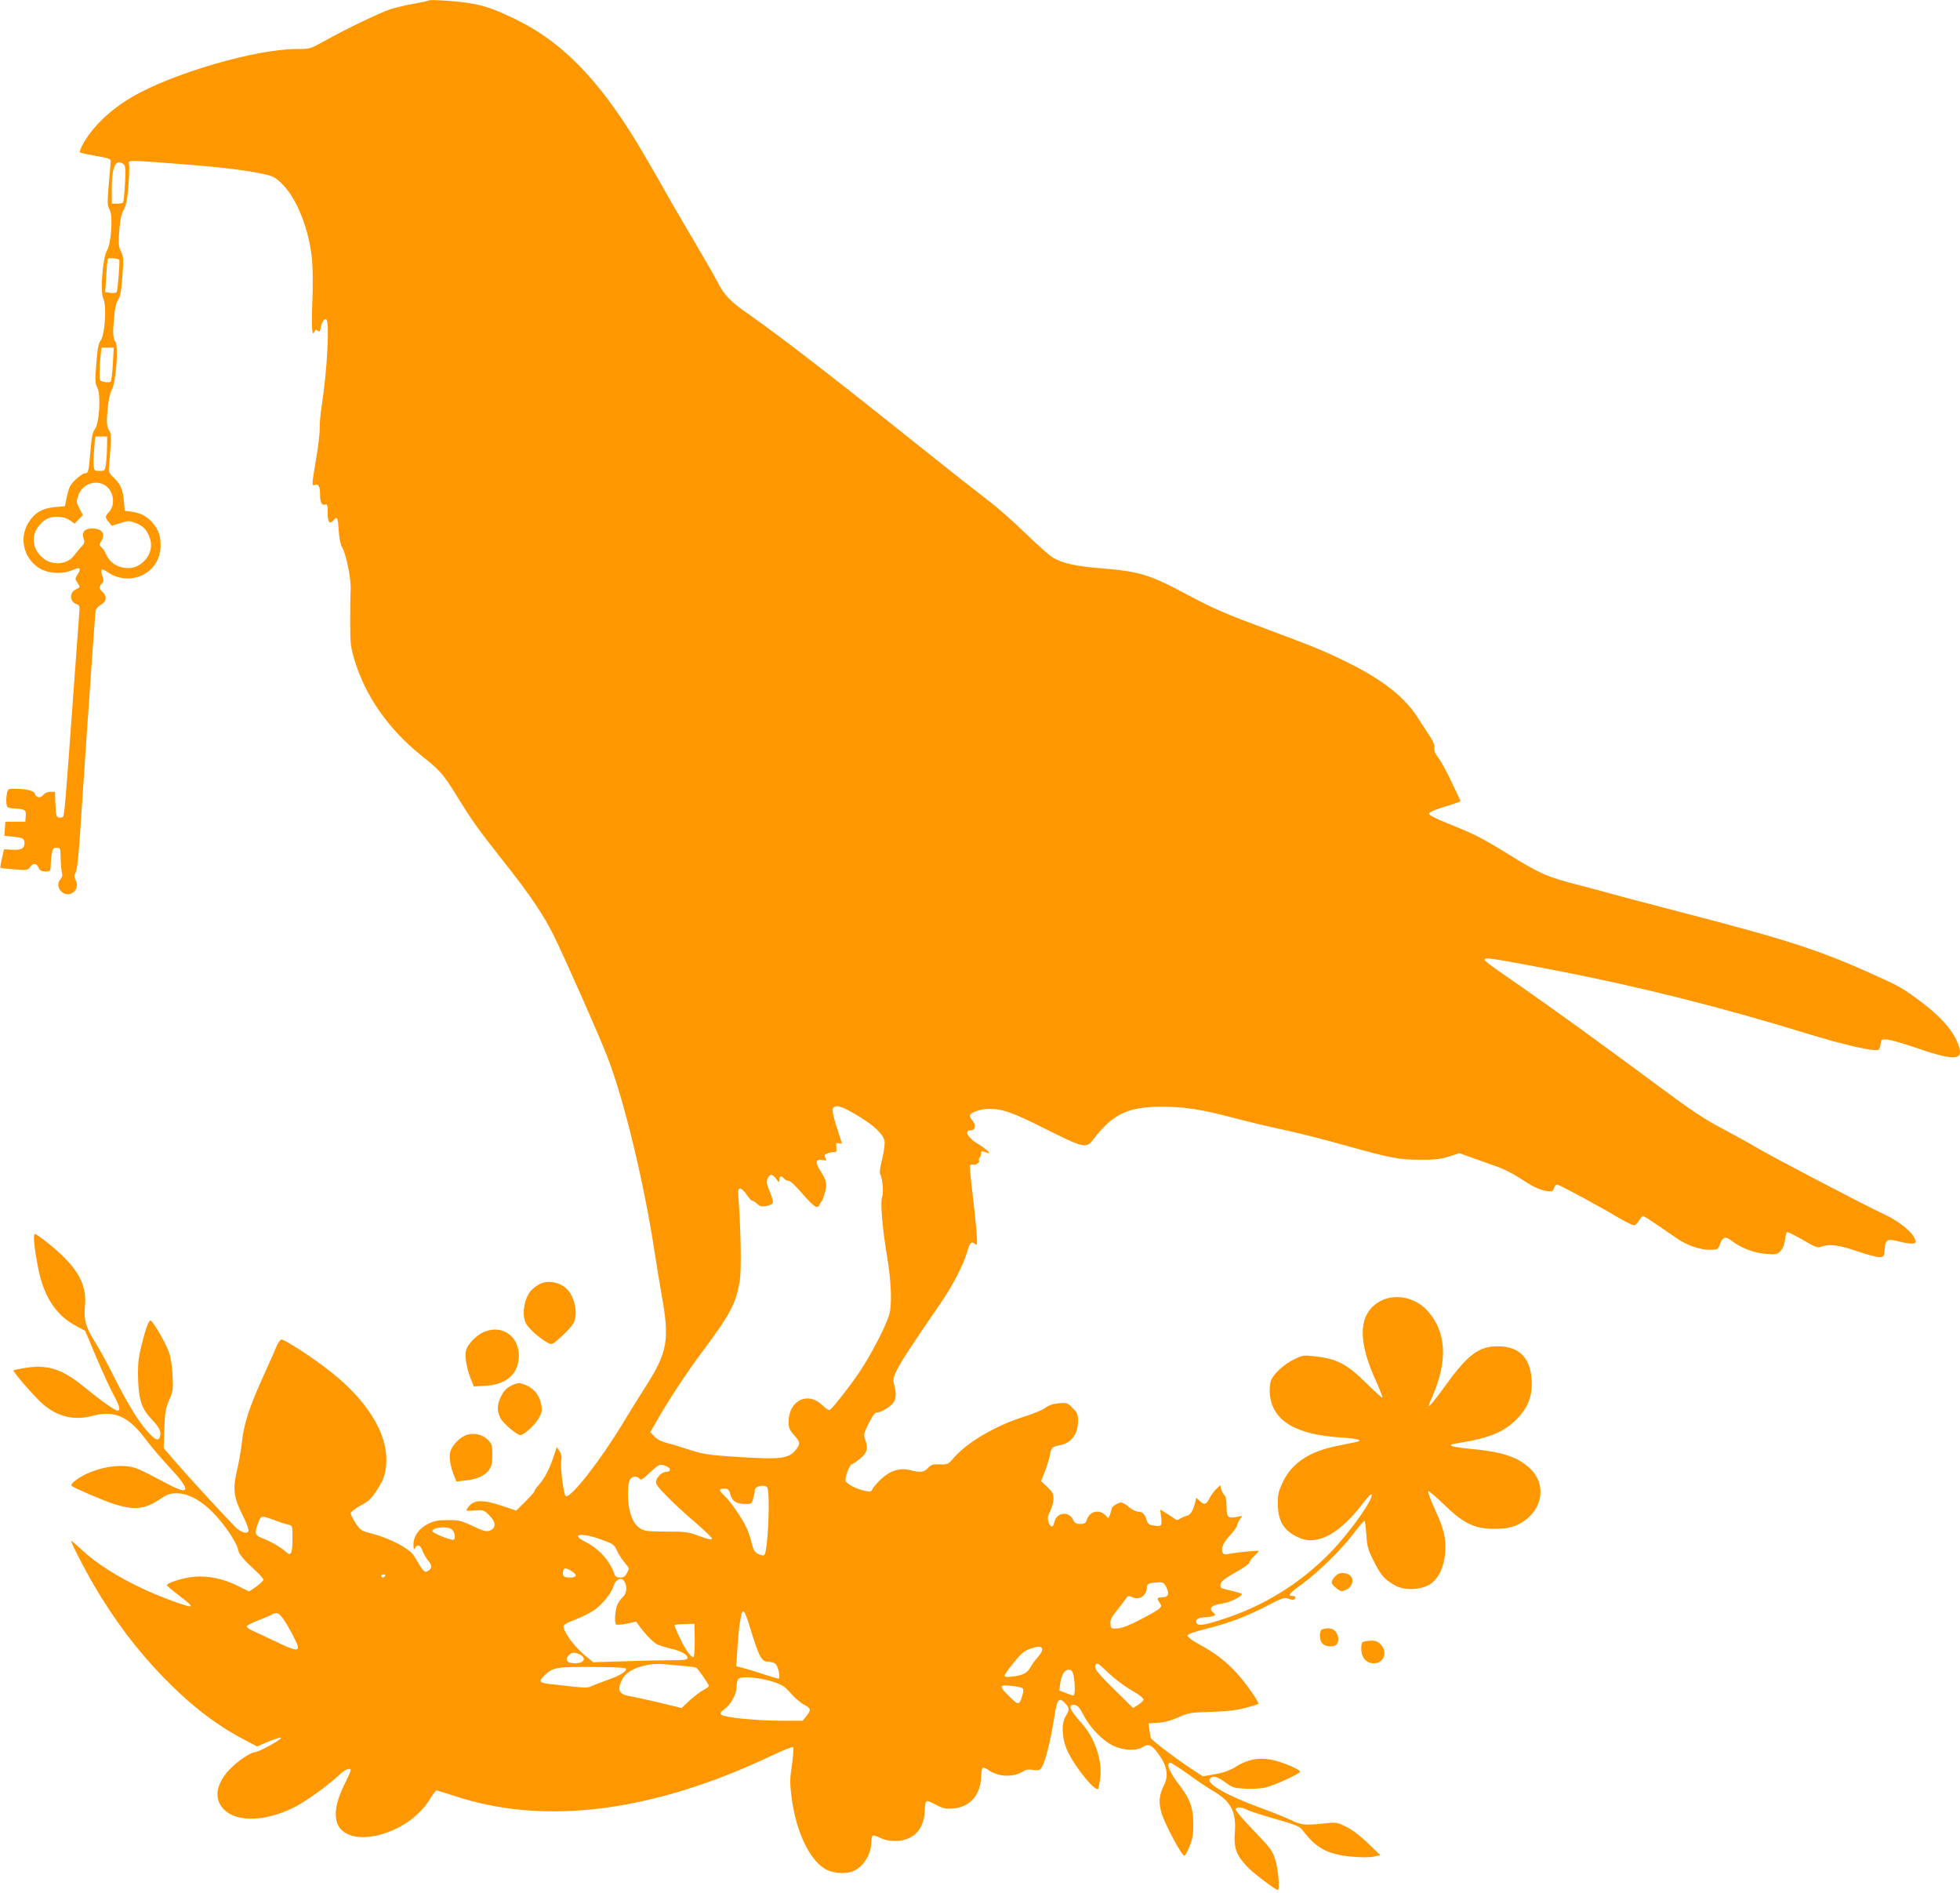 <?xml version="1.0" standalone="no"?>
<!DOCTYPE svg PUBLIC "-//W3C//DTD SVG 20010904//EN"
 "http://www.w3.org/TR/2001/REC-SVG-20010904/DTD/svg10.dtd">
<svg version="1.0" xmlns="http://www.w3.org/2000/svg"
 width="1280pt" height="1236pt" viewBox="0 0 1280 1236"
 preserveAspectRatio="xMidYMid meet">
<g transform="translate(0,1236) scale(0.1,-0.1)"
fill="#ff9800" stroke="none">
<path d="M2800 12357 c-3 -3 -45 -12 -95 -21 -49 -8 -119 -25 -155 -36 -69
-23 -287 -127 -435 -210 -88 -49 -91 -50 -177 -50 -268 0 -813 -159 -1077
-314 -144 -85 -258 -195 -321 -310 -13 -25 -22 -48 -18 -51 3 -3 50 -13 104
-23 88 -15 99 -20 97 -37 -1 -11 -7 -80 -13 -153 -10 -119 -9 -136 5 -159 24
-36 12 -223 -17 -270 -28 -48 -45 -271 -23 -313 22 -43 11 -233 -17 -272 -15
-21 -22 -57 -29 -152 -9 -110 -8 -129 7 -158 24 -47 13 -230 -16 -270 -16 -21
-22 -54 -30 -149 -11 -129 -13 -139 -35 -139 -18 0 -82 -55 -97 -84 -6 -11
-17 -46 -23 -76 l-11 -55 -66 -6 c-83 -7 -135 -39 -175 -106 -57 -97 -29 -222
65 -287 58 -41 156 -48 226 -18 51 23 60 13 30 -33 -14 -22 -14 -26 0 -47 21
-30 20 -33 -8 -46 -45 -20 -42 -82 5 -97 20 -7 21 -12 15 -79 -3 -39 -19 -260
-36 -491 -54 -748 -59 -808 -69 -818 -5 -5 -17 -7 -27 -5 -16 3 -19 15 -22 86
l-3 82 -30 0 c-19 0 -37 -8 -47 -21 -19 -23 -47 -18 -55 10 -5 19 -60 31 -138
31 -35 0 -39 -2 -44 -33 -4 -19 -5 -47 -3 -63 3 -26 7 -29 43 -32 80 -5 86 -9
83 -50 l-3 -37 -65 0 -65 0 -3 -46 -3 -46 55 -6 c67 -7 76 -12 76 -41 0 -36
-23 -48 -82 -44 l-52 3 -13 -59 c-8 -32 -12 -60 -10 -62 2 -2 43 -7 91 -10 82
-7 88 -6 102 14 20 29 42 28 56 -3 9 -19 19 -25 45 -25 31 0 33 2 34 38 0 20
3 55 7 77 6 34 11 40 32 40 24 0 25 -2 26 -71 1 -39 5 -81 9 -93 4 -15 1 -28
-9 -40 -22 -24 -20 -57 4 -81 51 -51 128 10 94 74 -11 23 -11 31 0 49 9 15 19
106 30 272 60 900 97 1419 101 1440 3 11 18 28 35 37 36 20 40 56 10 83 -24
22 -25 33 -5 55 12 13 13 23 4 48 -16 48 -8 55 34 26 144 -97 333 -12 345 156
5 70 -10 120 -51 166 -37 43 -77 64 -136 73 l-46 6 -6 65 c-6 74 -24 113 -68
153 -17 15 -31 35 -30 45 0 9 4 67 9 127 7 87 6 114 -5 131 -19 30 -21 56 -11
154 5 53 15 96 26 115 26 42 45 280 25 311 -18 28 -20 54 -10 159 5 61 13 98
26 116 14 20 21 57 28 154 9 115 8 130 -9 163 -16 32 -18 50 -11 137 6 73 13
109 29 135 15 26 23 64 30 151 5 64 8 128 5 143 -7 33 -20 32 322 6 278 -21
448 -42 559 -67 62 -14 76 -21 123 -69 94 -94 174 -300 191 -492 5 -53 6 -173
2 -266 -7 -166 -2 -242 13 -202 6 14 10 16 21 7 12 -10 16 -6 21 21 8 38 23
60 36 52 22 -13 6 -331 -28 -549 -10 -60 -16 -132 -15 -160 1 -27 -9 -117 -23
-198 -30 -178 -30 -181 -8 -173 21 9 33 -10 33 -54 0 -59 10 -81 31 -75 17 6
19 0 19 -54 0 -63 13 -78 40 -46 22 27 27 16 32 -69 3 -48 12 -93 21 -107 27
-43 61 -209 57 -279 -2 -36 -3 -132 -3 -215 0 -134 3 -160 27 -240 71 -239
222 -455 439 -629 124 -99 143 -121 232 -266 97 -157 129 -203 304 -425 173
-218 265 -355 330 -489 75 -153 298 -656 347 -785 108 -276 239 -818 309
-1276 14 -93 35 -219 46 -280 53 -296 39 -373 -107 -602 -33 -51 -102 -162
-154 -248 -141 -232 -323 -465 -363 -465 -16 0 -40 195 -31 241 4 17 -1 37
-12 54 l-18 27 -21 -64 c-28 -82 -58 -139 -95 -182 -17 -18 -30 -38 -30 -43 0
-5 -27 -35 -59 -67 l-60 -59 -95 32 c-130 43 -187 39 -222 -15 -14 -20 -13
-20 46 -16 58 4 61 3 96 -32 44 -44 45 -85 2 -100 -22 -8 -41 -3 -110 30 -75
35 -91 39 -163 39 -64 0 -90 -5 -128 -24 -60 -29 -97 -81 -97 -136 1 -32 3
-37 11 -22 16 27 34 20 48 -18 7 -19 24 -49 38 -65 27 -33 26 -53 -6 -69 -19
-11 -29 0 -87 100 -27 46 -151 113 -269 144 -77 20 -81 23 -112 70 -18 28 -33
57 -33 65 0 8 29 30 63 49 51 27 72 45 104 95 52 78 66 123 66 211 -1 179
-132 385 -360 566 -112 90 -311 219 -327 213 -7 -3 -20 -22 -29 -42 -8 -20
-46 -107 -85 -192 -95 -210 -129 -315 -142 -435 -6 -55 -21 -138 -32 -185 -29
-120 -22 -178 36 -292 25 -49 42 -96 39 -104 -9 -23 -52 -9 -89 29 -89 91
-309 331 -382 416 l-83 96 4 125 c4 109 8 133 32 189 25 59 27 72 22 160 -2
55 -12 119 -23 150 -21 62 -103 203 -121 209 -13 4 -40 -77 -68 -201 -13 -59
-16 -108 -13 -190 5 -130 25 -187 87 -252 49 -51 64 -81 57 -111 -9 -35 -28
-30 -75 21 -63 68 -133 181 -223 359 -44 89 -102 195 -129 236 -59 94 -73 144
-64 233 13 139 -47 249 -215 389 -57 48 -108 84 -113 81 -12 -7 -3 -94 23
-226 37 -185 116 -305 248 -375 l58 -31 73 -173 c40 -95 91 -205 112 -244 41
-75 48 -104 26 -104 -17 0 -116 71 -222 158 -137 112 -232 143 -373 122 -42
-7 -80 -14 -84 -17 -9 -5 148 -185 197 -225 93 -78 200 -103 311 -74 157 41
244 1 369 -169 29 -38 96 -116 149 -173 135 -145 128 -180 -21 -100 -183 97
-204 107 -260 114 -108 13 -254 -26 -341 -93 -19 -14 -30 -29 -25 -34 12 -12
185 -87 264 -114 140 -48 210 -42 313 26 49 33 66 39 111 39 106 0 228 -91
340 -254 29 -42 56 -92 59 -111 7 -34 29 -61 124 -149 23 -21 42 -44 42 -50 0
-7 -21 -27 -46 -45 l-47 -32 -71 35 c-93 48 -200 70 -290 61 -71 -7 -176 -40
-176 -55 0 -4 34 -33 75 -64 120 -91 112 -95 -65 -29 -228 85 -438 205 -565
323 -35 33 -67 60 -70 60 -8 0 87 -185 146 -286 138 -235 283 -427 454 -603
182 -187 345 -313 533 -411 l81 -43 53 23 c69 30 115 43 101 29 -23 -23 -147
-89 -167 -89 -12 0 -45 -16 -74 -36 -148 -99 -209 -227 -149 -314 72 -108 268
-113 473 -13 74 36 229 147 299 214 38 36 75 51 75 30 0 -5 -17 -45 -39 -88
-47 -96 -65 -169 -56 -228 31 -212 457 -125 611 126 20 32 40 59 45 59 4 0 54
-16 111 -34 592 -198 1298 -109 2082 263 71 34 133 58 136 54 4 -5 0 -56 -8
-115 -14 -92 -14 -122 -3 -209 29 -235 125 -430 236 -480 45 -21 119 -24 162
-8 67 25 122 109 123 186 0 23 4 45 10 48 5 3 27 -3 49 -15 26 -13 60 -20 96
-20 113 0 186 69 193 183 5 91 4 90 69 56 50 -27 66 -30 116 -27 109 8 180 87
184 203 1 33 6 61 12 63 6 2 23 -5 38 -16 64 -45 164 -48 227 -6 17 10 36 13
64 8 35 -5 42 -3 56 18 22 33 60 186 81 326 19 122 30 135 73 89 27 -29 27
-41 1 -84 -31 -49 -23 -156 16 -233 57 -115 186 -268 198 -237 3 7 8 38 12 68
15 117 -36 264 -124 361 -75 83 -90 122 -45 116 22 -2 34 -16 61 -68 43 -82
122 -163 191 -197 67 -33 154 -37 196 -9 39 25 62 12 110 -58 49 -71 58 -133
27 -193 -31 -62 -36 -112 -16 -179 19 -69 135 -285 150 -281 6 2 21 30 34 63
19 46 24 78 24 144 0 103 -20 162 -85 247 -71 92 -97 153 -64 153 7 0 58 -33
113 -72 54 -40 130 -91 168 -113 115 -67 150 -136 139 -273 -8 -94 10 -144 77
-216 36 -40 188 -156 204 -156 14 0 3 135 -16 195 -19 62 -29 76 -140 191 -65
68 -119 130 -119 139 0 19 33 19 71 0 16 -9 100 -36 187 -61 131 -37 160 -49
177 -71 89 -120 162 -159 317 -175 68 -6 121 -6 149 0 l44 9 -80 77 c-50 48
-103 89 -142 108 -61 30 -67 31 -141 23 -133 -14 -152 -12 -227 24 -38 18
-126 53 -195 78 -215 78 -355 158 -329 189 19 23 48 16 102 -24 48 -35 57 -37
135 -41 46 -2 104 2 130 9 58 14 222 90 222 102 0 16 -121 66 -189 79 -86 15
-153 2 -230 -46 -40 -25 -79 -39 -136 -49 l-80 -14 -70 46 c-98 64 -266 191
-270 205 -2 7 -6 31 -9 53 l-6 42 63 4 c41 2 85 14 132 35 66 30 79 32 215 36
104 3 167 11 224 26 44 12 82 23 84 26 8 8 -82 136 -141 201 -71 77 -145 134
-244 187 -43 23 -78 49 -78 57 0 10 37 24 125 46 153 39 258 79 398 151 96 50
110 54 136 45 29 -12 46 -8 46 9 0 5 -9 9 -20 9 -35 0 -22 16 68 81 106 78
258 227 336 332 32 42 62 77 66 77 4 0 10 -40 13 -89 5 -79 10 -98 51 -179 46
-91 71 -119 146 -158 53 -28 153 -25 210 7 61 33 101 114 108 215 6 93 -9 155
-69 283 -26 58 -45 109 -42 114 3 5 49 -34 102 -85 126 -123 199 -159 323
-160 102 -1 152 14 214 61 117 89 127 245 20 339 -82 72 -178 103 -381 122
-127 12 -163 25 -99 35 210 32 312 72 397 157 71 71 102 144 100 238 -2 159
-76 240 -223 240 -121 0 -196 -56 -337 -252 -76 -105 -113 -149 -113 -135 0 2
11 29 24 58 102 233 92 423 -30 559 -104 115 -278 122 -372 16 -79 -91 -69
-244 30 -464 28 -62 49 -115 46 -117 -3 -3 -49 39 -104 93 -123 122 -189 158
-320 174 -87 11 -91 11 -146 -14 -71 -33 -143 -99 -159 -145 -6 -20 -9 -59 -6
-88 18 -172 168 -263 470 -281 104 -7 142 -18 95 -29 -13 -2 -68 -14 -123 -25
-184 -36 -299 -113 -358 -238 -27 -57 -32 -78 -32 -142 1 -114 40 -177 139
-220 120 -54 267 26 421 230 26 35 50 59 53 52 10 -32 -140 -244 -267 -376
-201 -207 -446 -358 -727 -445 -111 -35 -142 -38 -151 -15 -8 21 13 33 57 35
19 0 43 4 53 8 17 6 17 8 3 20 -37 30 -16 52 59 62 45 6 124 44 125 61 0 3
-24 11 -52 18 -85 19 -88 20 -88 40 0 23 25 43 118 95 39 22 72 46 72 53 0 8
14 27 31 43 18 16 30 31 28 33 -5 4 -146 -10 -191 -19 -30 -6 -39 -4 -44 9
-11 28 4 62 51 114 25 27 45 56 45 64 0 7 7 24 17 37 l16 24 -35 -7 c-59 -11
-68 -2 -68 69 0 41 -5 66 -14 74 -8 7 -17 23 -21 38 l-6 26 -25 -24 c-14 -13
-35 -41 -45 -61 -22 -43 -34 -46 -65 -17 l-22 20 -6 -28 c-14 -56 -31 -84 -56
-90 -14 -3 -34 -12 -44 -19 -17 -11 -23 -11 -35 0 -9 7 -34 23 -55 36 l-39 24
6 -51 c7 -57 2 -62 -52 -53 -27 4 -36 11 -42 33 -11 40 -28 57 -56 57 -14 0
-41 14 -60 30 -18 17 -42 30 -51 30 -20 0 -62 -27 -62 -40 0 -5 -5 -21 -10
-36 l-11 -27 -22 22 c-43 40 -104 22 -121 -36 -6 -18 -15 -23 -41 -23 -27 0
-37 6 -47 27 -29 60 -109 49 -123 -17 -8 -37 -25 -35 -38 4 -7 22 -5 38 12 71
11 23 21 59 21 80 0 32 -7 45 -41 77 l-40 38 25 63 c14 35 28 82 32 105 8 49
16 57 65 66 75 13 119 72 119 157 0 45 -4 55 -35 86 -34 34 -38 35 -89 31 -37
-3 -65 -12 -88 -29 -18 -14 -80 -40 -138 -58 -186 -58 -369 -165 -460 -268
-39 -45 -42 -46 -93 -44 -45 2 -56 -2 -77 -24 -26 -28 -49 -31 -115 -14 -69
17 -131 -2 -192 -59 -27 -26 -52 -55 -56 -66 -6 -15 -13 -17 -44 -11 -56 10
-128 47 -131 68 -5 23 28 107 41 107 5 0 30 16 53 36 48 38 55 67 33 129 -10
27 -8 38 25 103 27 53 42 72 54 70 21 -3 87 36 107 65 18 26 19 66 4 118 -17
56 9 101 305 532 77 112 146 245 171 329 18 65 29 76 52 56 15 -12 16 -5 10
82 -4 52 -16 168 -27 258 -11 89 -18 167 -14 173 3 6 13 8 21 5 15 -6 46 17
36 28 -3 3 -1 12 6 20 6 8 10 20 9 27 -3 15 4 15 37 3 18 -7 19 -6 6 10 -8 9
-34 29 -58 43 -72 42 -101 93 -53 93 30 0 35 38 10 65 -12 13 -19 29 -15 35
13 21 73 40 124 40 90 0 154 -23 371 -132 246 -123 264 -128 307 -71 130 171
230 218 458 217 148 -1 250 -17 470 -75 83 -22 224 -56 315 -75 91 -19 269
-64 395 -100 314 -87 359 -96 500 -96 97 -1 133 4 188 21 l68 22 82 -30 c45
-16 116 -41 158 -56 42 -14 108 -47 145 -71 94 -62 135 -82 183 -90 37 -6 41
-4 50 20 8 19 15 24 28 19 30 -11 282 -147 382 -207 52 -31 102 -56 111 -56 9
0 24 13 33 30 10 16 22 30 27 30 5 0 47 -26 92 -57 46 -31 104 -71 130 -89 66
-45 149 -74 212 -74 53 0 54 0 70 40 18 47 35 50 80 15 59 -45 146 -77 221
-82 65 -5 72 -3 94 20 15 16 25 43 28 72 3 25 9 48 13 50 4 3 50 -20 103 -50
83 -49 97 -54 121 -45 52 20 119 11 239 -31 65 -22 130 -39 145 -37 25 3 27 7
30 50 4 65 17 72 90 53 71 -18 112 -19 112 -4 0 47 -92 128 -206 181 -115 53
-723 371 -816 426 -47 29 -154 87 -236 131 -122 64 -205 119 -439 293 -354
263 -660 484 -903 653 -217 150 -224 156 -209 165 12 8 112 -9 459 -76 543
-105 1081 -240 1630 -409 264 -81 464 -126 481 -107 4 4 9 21 11 37 3 28 5 30
42 28 21 -2 105 -25 185 -53 282 -97 332 -86 264 56 -35 74 -114 158 -227 243
-120 89 -140 101 -298 172 -361 164 -567 231 -1273 414 -203 53 -399 104 -435
115 -36 10 -135 37 -221 59 -209 53 -262 76 -451 193 -191 118 -231 138 -406
209 -91 36 -132 58 -130 67 2 8 35 24 78 37 41 12 87 27 102 33 l27 11 -56
118 c-30 65 -70 139 -89 164 -23 31 -31 52 -27 67 4 15 -6 39 -29 75 -19 28
-54 82 -77 118 -83 132 -222 244 -441 354 -153 77 -243 114 -520 217 -302 112
-365 139 -540 232 -251 135 -317 155 -574 176 -155 12 -246 32 -306 67 -25 14
-108 88 -185 163 -77 75 -187 172 -245 215 -58 44 -260 203 -450 355 -560 448
-913 721 -1120 865 -113 79 -153 121 -194 204 -20 38 -82 147 -139 243 -57 95
-154 261 -215 370 -61 108 -136 237 -167 288 -254 419 -492 663 -786 808 -143
71 -214 96 -319 112 -84 14 -252 24 -260 17z m-1990 -1072 c10 -12 11 -43 6
-127 -3 -61 -9 -115 -12 -119 -3 -5 -21 -9 -40 -9 l-34 0 0 100 c0 113 16 170
48 170 11 0 25 -7 32 -15z m-31 -621 c5 -5 -10 -200 -17 -211 -4 -6 -22 -8
-41 -5 l-34 5 7 104 c3 58 8 109 11 114 5 7 63 2 74 -7z m-42 -681 c-3 -58
-10 -110 -15 -115 -4 -4 -23 -5 -40 -2 -31 6 -32 9 -32 54 0 26 3 75 6 109 l7
61 40 0 40 0 -6 -107z m-38 -540 c0 -38 -4 -88 -7 -113 -7 -43 -8 -45 -42 -45
-31 0 -35 3 -38 30 -2 17 -1 67 3 113 l7 82 39 0 39 0 -1 -67z m-19 -248 c61
-32 78 -129 31 -179 -26 -27 -26 -35 0 -65 l19 -24 56 18 c52 16 58 16 98 1
51 -20 69 -38 91 -90 22 -51 12 -108 -26 -151 -38 -42 -79 -59 -133 -53 -56 7
-99 37 -121 85 -9 21 -24 44 -33 51 -15 11 -15 15 1 42 30 50 -6 87 -78 78
-37 -4 -52 -29 -39 -65 8 -24 6 -32 -16 -54 -14 -15 -35 -41 -48 -58 -44 -58
-141 -66 -202 -14 -85 71 -79 179 13 247 40 30 121 29 163 -1 l31 -22 27 28
27 28 -22 43 c-21 40 -21 46 -8 84 25 72 103 105 169 71z m4927 -4123 c101
-61 158 -115 169 -159 4 -16 -1 -62 -14 -116 -14 -56 -19 -94 -13 -105 15 -29
22 -118 12 -146 -13 -32 1 -202 30 -376 31 -185 36 -333 14 -401 -26 -80 -118
-256 -190 -364 -63 -94 -176 -238 -196 -251 -6 -3 -28 10 -49 31 -95 93 -220
31 -220 -110 0 -37 6 -51 35 -84 41 -45 43 -59 14 -95 -46 -59 -97 -66 -356
-50 -220 13 -256 19 -368 57 -38 13 -93 29 -121 36 -33 8 -62 23 -79 41 l-28
29 33 58 c81 143 202 329 310 472 180 242 215 308 241 456 11 67 8 313 -7 523
-6 71 -4 82 10 82 8 0 28 -18 42 -40 15 -22 31 -40 37 -40 6 0 21 -9 33 -21
17 -16 29 -19 59 -13 20 3 39 13 42 21 3 8 -6 41 -20 73 -21 50 -23 64 -14 85
15 32 30 32 56 -2 20 -27 20 -27 21 -5 0 26 12 29 30 7 7 -8 21 -15 31 -15 10
0 49 -36 90 -85 42 -49 80 -85 91 -85 10 0 18 4 18 9 0 5 6 16 13 23 7 7 18
36 25 64 14 56 10 76 -33 144 -33 52 -27 75 15 66 28 -5 30 -4 20 14 -9 17 -7
22 16 30 14 6 34 9 43 8 13 -2 15 4 13 30 -3 30 -1 33 17 27 15 -4 20 -2 17 7
-54 163 -66 211 -54 225 19 23 61 9 165 -55z m-1240 -2294 c16 -13 7 -28 -16
-28 -25 0 -58 -29 -66 -58 -5 -19 6 -36 67 -98 40 -42 124 -119 186 -172 61
-52 112 -101 112 -108 0 -10 -23 -5 -81 16 -75 28 -90 30 -217 30 -120 0 -141
3 -170 20 -46 28 -74 96 -80 190 -5 98 6 144 38 148 13 2 29 -3 35 -11 10 -14
20 -8 70 39 49 46 63 54 84 49 14 -4 31 -11 38 -17z m641 -126 c24 -16 9 -419
-17 -445 -5 -5 -21 -2 -39 7 -24 12 -32 26 -42 68 -7 29 -21 73 -32 97 -25 58
-100 169 -143 211 -43 41 -44 50 -5 50 25 0 31 -5 40 -38 11 -44 40 -62 100
-62 37 0 40 2 49 38 6 20 11 45 11 54 0 23 52 36 78 20z m-3208 -220 c30 -12
67 -23 83 -27 27 -5 27 -6 27 -88 0 -101 -9 -120 -42 -90 -34 31 -97 67 -150
88 -55 20 -58 33 -31 103 18 49 17 49 113 14z m1152 -59 c18 -16 25 -58 11
-66 -13 -8 -144 45 -140 57 9 26 102 33 129 9z m986 -69 c66 -24 74 -30 91
-68 10 -23 33 -58 50 -78 31 -36 32 -38 16 -67 -12 -24 -22 -31 -46 -31 -19 0
-32 6 -35 18 -29 89 -99 169 -193 216 -104 53 -18 61 117 10z m-207 -201 c42
-25 37 -43 -10 -43 -40 0 -51 11 -43 43 5 21 16 22 53 0z m-1216 -33 c-3 -5
-10 -10 -16 -10 -5 0 -9 5 -9 10 0 6 7 10 16 10 8 0 12 -4 9 -10z m1565 -39
c17 -32 12 -76 -11 -97 -12 -10 -28 -31 -35 -47 -16 -30 -24 -121 -11 -133 4
-4 36 -2 70 5 l62 13 20 -28 c39 -54 89 -105 116 -120 16 -8 56 -20 89 -28 69
-16 110 -39 110 -61 0 -12 -20 -15 -113 -15 -63 0 -201 -3 -308 -7 l-195 -6
-65 54 c-62 53 -129 146 -129 180 0 11 22 24 73 43 40 15 96 42 124 61 52 35
115 111 128 155 16 52 55 68 75 31z m3535 -31 c26 -50 16 -70 -36 -70 -23 0
-24 -9 -4 -37 19 -27 10 -35 -125 -106 -72 -38 -119 -56 -150 -59 -44 -3 -45
-2 -48 29 -3 25 6 43 40 85 24 29 50 64 59 78 14 22 18 23 46 11 48 -20 93 13
93 68 0 20 17 27 77 30 27 1 35 -4 48 -29z m-2718 -263 c62 -202 76 -227 123
-227 14 0 34 -6 44 -13 18 -13 35 -97 20 -97 -5 0 -49 13 -99 29 -49 17 -110
35 -134 41 l-43 11 7 107 c3 59 11 136 16 171 17 112 25 109 66 -22z m-3046
51 c32 -45 81 -137 93 -175 11 -36 -25 -29 -139 27 -56 27 -123 58 -149 70
-28 11 -46 25 -44 32 3 7 36 24 74 38 38 15 78 31 89 38 32 19 43 14 76 -30z
m2686 -139 c0 -60 -3 -109 -8 -109 -18 0 -52 48 -89 125 -21 44 -36 82 -35 85
2 3 32 6 67 6 l63 2 2 -109z m2269 -54 c4 -9 -8 -31 -27 -53 -19 -21 -42 -53
-51 -70 -19 -36 -50 -51 -120 -59 -33 -4 -48 -2 -48 6 0 6 27 45 60 85 46 57
70 78 103 89 55 20 76 20 83 2z m-3022 -36 c49 -23 33 -59 -28 -59 -54 0 -71
23 -40 54 18 19 34 20 68 5z m671 -75 c44 -4 85 -9 92 -13 12 -6 83 -109 83
-120 0 -3 -17 -15 -37 -26 -21 -11 -61 -42 -90 -68 l-52 -49 -148 36 c-81 19
-167 38 -191 42 -74 12 -85 43 -43 119 32 56 151 98 256 90 28 -2 86 -7 130
-11z m2786 -49 c38 -36 105 -86 150 -112 48 -27 79 -52 77 -60 -2 -8 -18 -23
-35 -34 l-33 -21 -120 118 c-116 114 -138 143 -125 164 10 16 14 13 86 -55z
m-3155 32 c15 -15 -33 -46 -119 -76 -48 -17 -97 -36 -109 -42 -16 -9 -46 -9
-117 -1 -53 6 -122 14 -153 17 -66 7 -72 18 -30 58 53 50 78 55 308 53 117 0
216 -4 220 -9z m2926 -52 c10 -59 9 -125 -2 -125 -5 0 -28 7 -51 17 l-41 16 6
45 c8 60 31 94 59 90 17 -2 23 -12 29 -43z m-1965 -35 c63 -21 79 -31 118 -77
26 -29 64 -62 86 -73 45 -24 48 -34 15 -75 l-24 -30 -144 0 c-170 1 -373 22
-388 40 -8 10 -3 18 20 35 43 30 80 99 80 146 0 22 6 46 13 53 18 19 137 9
224 -19z m1629 -42 c9 -6 9 -19 1 -46 -19 -67 -25 -68 -84 -10 -71 70 -69 79
10 71 34 -3 67 -10 73 -15z"/>
<path d="M3515 3971 c-16 -10 -38 -27 -47 -37 -45 -52 -62 -158 -34 -213 17
-32 75 -87 129 -120 43 -26 40 -27 120 48 27 25 55 58 63 73 31 60 7 175 -47
225 -50 46 -132 57 -184 24z"/>
<path d="M3155 3661 c-46 -21 -102 -79 -111 -117 -10 -38 2 -111 27 -178 l23
-58 76 4 c123 7 199 63 215 158 25 150 -97 252 -230 191z"/>
<path d="M3345 3316 c-38 -17 -60 -41 -80 -89 -19 -47 -19 -80 2 -124 16 -34
108 -113 132 -113 22 0 93 64 118 108 21 35 24 50 19 84 -10 61 -43 107 -90
129 -48 22 -61 23 -101 5z"/>
<path d="M3035 2986 c-40 -18 -83 -66 -94 -103 -10 -35 0 -100 24 -157 l16
-39 61 7 c73 7 124 31 152 69 16 22 21 44 21 98 0 64 -2 71 -31 100 -37 37
-101 48 -149 25z"/>
<path d="M8726 2074 c-37 -36 -38 -51 -5 -78 35 -30 39 -30 73 -14 26 11 42
41 37 68 -6 38 -76 54 -105 24z"/>
<path d="M8638 1723 c-25 -6 -24 -74 0 -96 22 -20 73 -22 90 -5 19 19 14 66
-8 88 -19 19 -44 23 -82 13z"/>
<path d="M8913 1643 c-20 -4 -23 -11 -23 -49 0 -57 33 -94 83 -94 66 0 92 76
42 125 -23 24 -48 28 -102 18z"/>
</g>
</svg>
